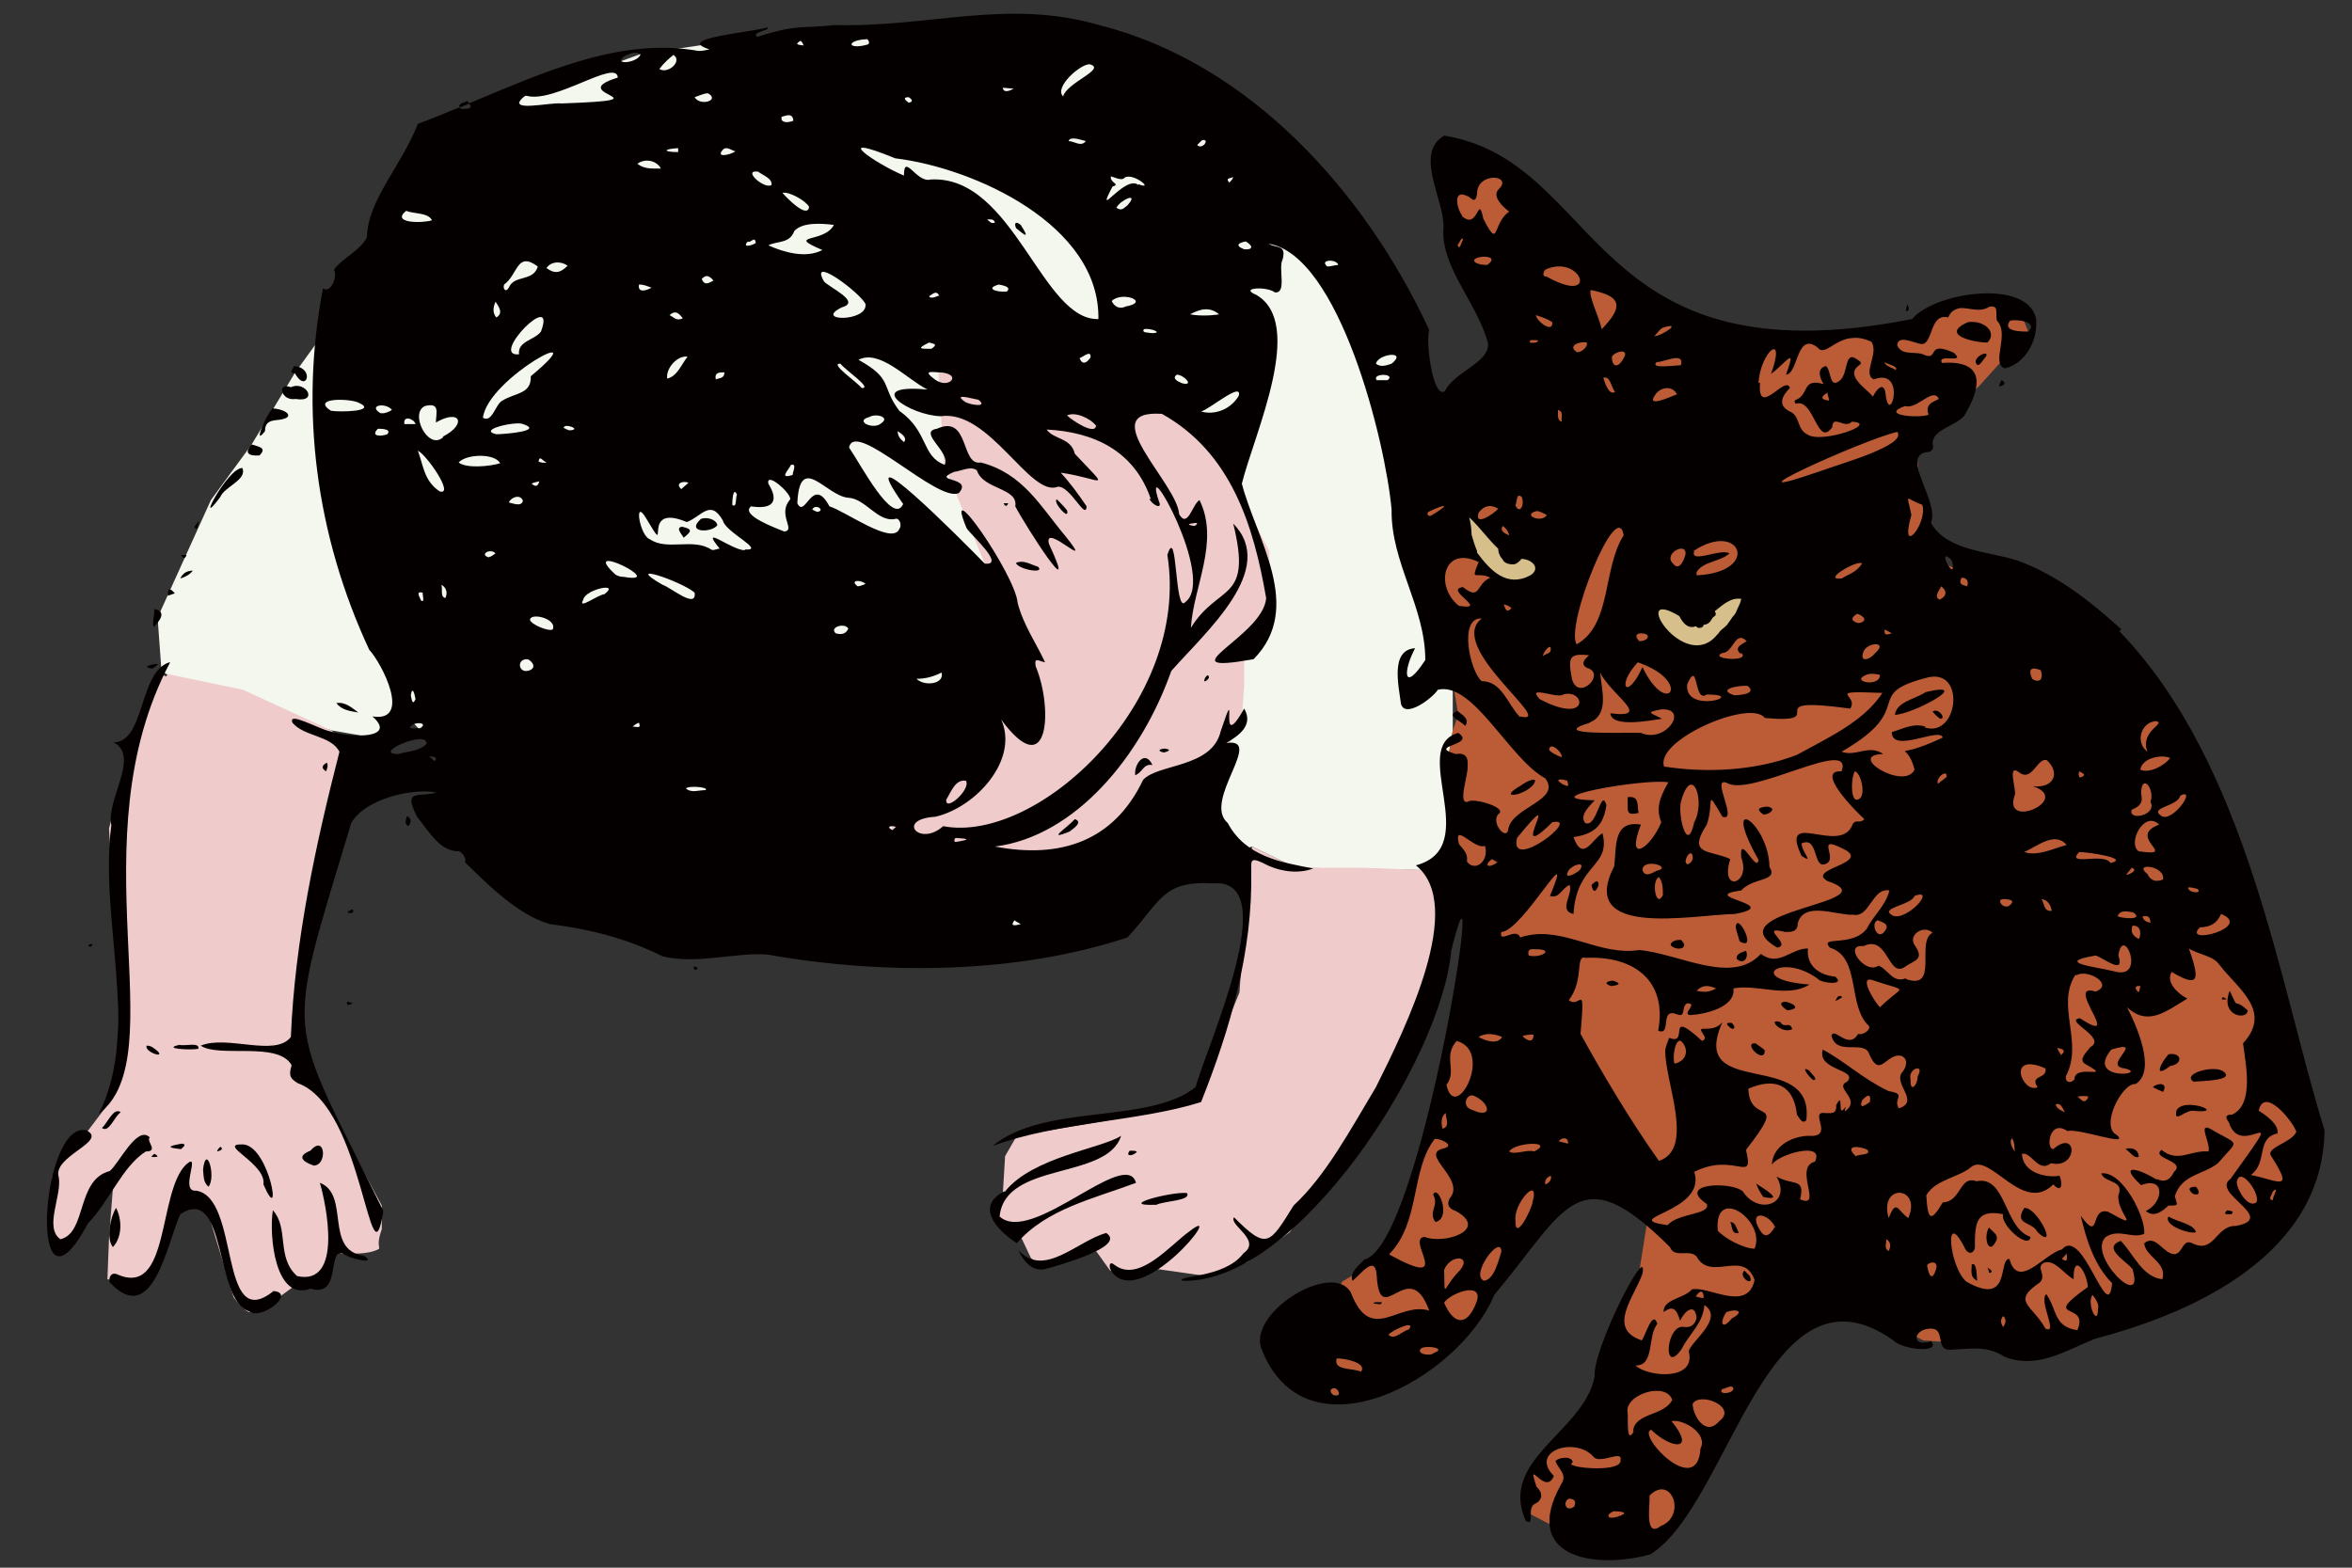 <?xml version="1.0" encoding="UTF-8"?> <svg xmlns="http://www.w3.org/2000/svg" version="1.1" viewBox="0 0 300 200"><rect x="0" y="0" width="300" height="200" fill="#333333" stroke="none"/><defs><style> .cls-1 { fill: #f4f7ed; } .cls-2 { fill: #bc5c37; } .cls-3 { fill: #efcbcb; } .cls-4 { fill: #040000; } .cls-5 { fill: #d6bf8a; } </style></defs><g><g id="_レイヤー_1" data-name="レイヤー_1"><g><polygon class="cls-1" points="20.6 85.6 20.1 78.8 26.9 63.8 32.1 56.7 37.6 47.6 41.5 42.2 47.4 31.3 51 21 55.9 16.2 67.1 12.2 81.7 6.9 96.7 4.7 128.7 2.9 146 5.8 173.8 29.2 179.9 45.4 181.1 70 185.3 86.9 185.3 93.2 184.6 97.3 184.6 110.5 181.8 111 165.3 110.7 159.7 108 144.9 112.4 135.8 119.2 84.3 116.7 63.8 107.4 58.4 98.4 52.7 92.2 48.7 94.3 42.4 93.2 33.4 90.5 25.9 88.9 20.6 85.6"></polygon><polygon class="cls-2" points="187 18.7 198.4 26.9 208.7 38.8 223.9 43.7 236.6 43.1 245.7 41.3 250.9 38.8 257.6 39.5 258.7 42.3 252.4 49.3 244.3 56.4 245.2 64.4 248.5 72.1 270.1 83.6 283.4 101.7 295.4 144 292.9 152.5 280.5 165.1 263.7 171.8 255.6 171.8 245.3 171 236.9 166.6 226 169.3 220.4 182 215.2 191.9 210.5 196.4 204.4 196.7 198.7 195 194.5 192.8 195.2 187.7 202.4 178.9 205.6 171.8 209 162.8 210.2 155.2 206.2 150 198.7 151.1 194.3 159.6 189.5 166.5 184.6 172.8 175.7 177.4 170.1 178 165.8 174 171.2 163.5 175.7 160.8 177.4 157.4 178.6 154.7 182.8 142.5 186.2 126.2 187.2 116.2 185.3 106.4 184.6 97.3 185.3 93.2 186 91.2 185.3 86.9 181.1 73.4 179.9 63.2 184.6 52.9 192 44.8 188.6 36.3 185.9 31.3 185.3 28 184.6 21.3 187 18.7"></polygon><path class="cls-3" d="M21.4,86l9.6,2,11.3,5.2,4.1,4.2-7.9,24.2v13.7l5.4,9.6,4.8,8.9v3c-1,2.8.4,2.3-1,2.8s-4.2.3-4.2.3l-1.1-1.2-.3,4.2-2.3.9h-1.9l-3.4,2.5s-2.1,1.7-3.1.9-1.6-1.7-1.6-1.7l-3-9.9-1.7-2.5-2.2.8-3.1,7.1s-.2,1.9-1.4,2.4-4.7-.2-4.7-.2l.2-5.2.5-6.4-2.8,2.8-2.9,4.5h-1.9l-.2-2v-6.5l1.1-2.7,2.8-2.5,3.1-4.1,1.5-5.8v-10.5l-1.2-19.1,2.9-11.1,2.3-6.9,1.2-1.8.9.4Z"></path><polygon class="cls-3" points="159.7 108 165.3 110.7 173.8 110.7 181.8 111 184.6 110.5 185.3 120.3 172.1 146.5 164.5 157.2 159.1 161 153.9 162.8 147.6 161.9 143.9 162.8 141.6 162.1 139.8 159.6 133.3 161.9 131.5 160.5 129.7 156.7 126.4 154.8 127.9 152.5 128.2 147.5 129.7 144.9 143.9 142.5 152.6 140.1 158.1 126.6 158.8 116.4 159.7 108"></polygon><polygon class="cls-3" points="138 112.5 123.3 116.2 111.5 108.5 125.9 89.8 125.6 71.9 120.4 59.2 119.7 47.5 138 49.1 150.8 48.9 155.8 58.5 161.9 70.3 161.9 76.2 161.9 78.3 158.7 82 158.7 87.5 158.4 91.5 153.6 102 144.9 112.4 138 112.5"></polygon><polygon class="cls-5" points="211.6 76.4 215.9 76.5 226.3 74.8 226.4 77.4 221.8 81 216.7 83.6 213.1 82.7 210.9 79.5 211.6 76.4"></polygon><path class="cls-5" d="M187,65.3c.8-.2,1.1,1.2,3.4,2.8,2.1,1.5,3.6,1.6,5.6,3.6.6.6.9,1.1.8,1.5-.2,1-2,1.6-3.3,1.6-1.6,0-2.8-.8-3-1-.9-.6-.8-1-1.9-2.1-1.1-1-1.4-.9-1.9-1.5-1.2-1.5-.7-4.6.3-4.9Z"></path><g id="_レイヤー_3-2" data-name="_レイヤー_3"><g><path class="cls-4" d="M270.6,80.3c-4-3.6-8.1-6.9-13.3-8.8-3.7-1.2-9-1.2-11-4.8,1.1-2.7-3.8-8.3-.7-9,.9,0,1.1-.5.9-1.1,0-1.8,2.8-2.2,4-3.5,2.2-3.6,2.9-7.2-2.8-6.8-.7-1.3,3.2.2,1.5-1.3-3.5-1.6-1.9,1-3.7.3-1.1-.6-2.8.2-3.5-1.2,0-1.5,2.2-.3,3.1-.2,1.5,0,1-4,3.4-3.4,1.1-2.5,3.4-.1,5.3-1.4,1.2-.2.7.9.9,1.8,1.7,1.7-.8,5.4,1,6.1,2.7-.6,4.3-3.7,4-6.4-1.2-5.1-13-3.3-15.8.1-41.5,8.2-39.4-20.1-59.7-23.4-4,2.4.3,8.5-.1,12.1-.2,4.8,4.4,9.4,5.7,14.4.2,2.5-4.3,3.6-5.5,6.1-1.5,1.1-2.5-6.3-2-7.8-8.2-17.7-23-34.1-42.1-38.9-11.8-3.4-21.4.3-33.8,0-4.1.5-4.5-.2-9.8,1.5-.9-.6,1.7-.8,1.3-1.2-2.5.7-11.9,1.4-7.4,2.8-.4.1-.9.2-1.4.2-10-1.8-19.9,2.8-29.3,6.7.6.6,0,.7-.9.7-.1,0-.2-.1-.3-.2-1.8.7-3.6,1.5-5.3,2.1-2.1,5.4-6.4,9.7-6.5,14.5-1,1.8-3.1,2.6-4.2,4.1.5.8-.4,3.1-1.4,2.4-3,15.5-.9,31.5,5.9,46.1,1.6,1.7,5.5,9.3.4,8.5,3.2,2.8-2.5,2.8-5.4,1.9-1.5-.3-5.4-2.6-4.8-1.1,1.5,1.8,4.9,1.6,6,3.7-3,11.7-5.7,24.1-6.2,36.4-2,2.6-8.1-.3-11.5,1.1,2.3,1.6,9.9-.6,11.6,2.5-.4,1.3-.2,1.7.8,2.3,8.4,3,9.2,26.8,10.9,16.3-12.5-25.5-12.7-20.9-4.1-49.5,1.7-3,7.6-4.5,10.9-3.9-2.2.7-4.4-.6-2.5,3.1,1.4,1.7,2.8,4.3,5.1,4.4.5-.2,1.3,1,1,1.4,2.1,2,6.6,6.8,10.9,7.9,4.7.6,9.5,1.7,14.3,4.1,4.4,1.1,9.7-.6,13.5-.2,14.7,2.6,31.6,2.5,45.8-2.2,4.3-4.6,4.4-7.3,11-6.9,9-.7-.9,20.8-2.3,26-6.1,4.8-19.2,2-25.9,7.5,8.4-3.1,18.7-3.1,26.6-5.6,3.7-9.3,6.6-19.2,6.4-29.5,0-1.2-.2-1.8,1.5-1,1.8,1,4.3,1.5,6.4.7-4.1-.8-8.6-1.5-10.9-5.8-3.3-2.8,4.8-11-.2-10.2,1.7-1,3.5-2.3,2.3-4.4-3.6,6.4-.5-4.6-3,2.9-1.1,4.7-8,4.1-9.9,6.2-3.7,7.8-10.5,10.1-18.9,8.5,10.3-1.3,18.7-11.6,22.5-22.4,4.5-5.1,13.6-13,7.9-18.8,2.5,10.1-1.9,7.6-5.4,13.3.3-5.2,3.7-11,1.1-16.3-.9.5-1.5,3.7-2.6,1.8-.2-3.9-11-13.4-2.2-12.8,8.8,4.9,11.7,14.2,13.3,23.5-.3,4.9-13.4,9.9-1.6,7.8,6.5-6.6.3-15.4-1.5-22.4,1.6-6.4,8.2-20.5,1.8-24.1-2.2-.9,1.4-1.1,2.4-.3,1.6.2.4-3.1,1-4.2.5-1.9-.7-1.4-1.8-2,9,1.4,14.9,25.1,15.7,33.9-.1,6.8,4.3,12.4,4.3,19.2-2.8,4.3-2.9,1.5-1.3-1.5-3.2.2-2.1,4.8-1.8,7.1.5,1.9,4-.7,4.7-1.8,4.5-1.1,9.1,8.8,13.7,11.3,2.1,2.8-4.1,3.6-4.7,6.4-.2,1.8-2.4-.9-1.2-1.9,1-.8-3.4-2.1-4-1.5-1.3.3.1-3.4,0-4.6.1-1.1-.3-1.7-1.5-1.5-3.8-1.1,2.7-1.1.3-2.7-6.4,1.8,3.3,14.6-5.4,16.9,6.4,5.1-1.3,20.7-5.1,28.3-3.3,5.5-6.4,11.3-10.5,15.1-3.1,5-3.4,5.7-7.6,1.5-.7,1,3.6,2.9,1.2,4.6-2.4,3.2-8.6,2.8-7.8,3.5,14.6.5,33.1-28.2,34.3-42.1,4.9-19.7-3.6,37.7-11.1,39.4-.6.7-1.9,1.6-1.5,2.7,1-.7,2.9-3.5,3.1-.7.4,7.2,4.1-2.7,6.7,4.5-4-1.2-7.4,4.4-10-2.3-2.2-4-12.7,2.2-11.5,6.9,5.5,15,25.3,4.2,29.8-6.6,9.2-11,10.7-17.8,22.4-6.1.6,1.5,2.5.2,3.4,1.2,1.8,3.3,6-1,7.4,3-.9,4.2-5.9.7-8,1.2-1,1.2-3.7,1.2-3.6,2.9,1.3-1,1.7-.2,2.1,1.1.6-1.3,1.9-2.3,2.1-.4-.1.7-.6,1.3-1.5,1.2-2.4-.6-2.9,6.4-.4,2.8,1-2,2.7-3.2,2.9-5.6,2.6,1.7-1.8,4.7-2,5.9,1,3.8-5.2,3.3-6.8,1.8,2.5.1,1.5-3.8,2.8-5.3-.6-1.9-1.5,1.5-2,2.1-4.5-1.5-.9-5.6.1-8.5.8-4.4-6.4,9.7-6.1,13.1-1.3,7-12.3,10.6-8.8,18.4,1.3.9,0-1.8,1.3-2.2.9-.5.9-1.4.1-2.1-1.4-4.1,1.1,1.3,2.2-1.4-3.2-3.2,2.8-5.1,5.1-2.4.9.9,3.7-1,3.4.4.2,1.7-7.6.9-6.1.3,0-.9-1.8-.7-2.2-.2.4,1.1,1.6,1.7.7,3-5.1,9.2,4.1,10.9,11.4,8.9,10.1-6.2,14.9-38.7,31-27.3,1.1,1.2,6.2,1.7,4.8.1-2.6.9-2.3-1.6,0-1.6,1.9,0,.5,2.7,2.4,2.7,2.6-.1,4.7-.6,7,.9,4.1,1.6,7.6-.7,11.5-2.3,13-3.4,29.1-10.9,29.3-26.6-5.8-18.7-9.8-46.7-26.2-63.7ZM256.4,40.9c1-.2,3.6.2,2.3,1.4-.9,0-3.4,0-2.3-1.4ZM42.2,52.4c-2.6-1.7,2.5-1.6,3.6-1,2.4,1.1-2.5,1.2-3.6,1ZM49.4,55.4c-.8.3-2.2.3-1.2-.7.4,0,1.8,0,1.2.7ZM48.5,52.7c-1.6-1,.7-1.4,1.5-.4-.5.3-1,.5-1.5.4ZM129.4,117.4c.2.2.5.3.8.5-.8.2-1.4.3-.8-.5ZM139,8.2c2.2.6-2.9,2.3-3.4,4.1-1.2-1.2,2.3-4.2,3.4-4.1ZM138.5,18c-.6.8-1.5,0-2.2,0,.2-.7,1.7-.1,2.2,0ZM129.3,11.3c-.5.3-1.3.6-1.4-.1.4,0,.9.1,1.4.1ZM115.9,12.4c.5.3.6.6,0,.7-.7-.5-.6-.7,0-.7ZM140.2,40.7c-7.3.4-10.9-18.4-21.5-17.8-1.8.5-3.4-3.5-3.4-.5-3.6-1.5-9.7-5.7-1.1-2.2,10,1.2,26.2,8.5,25.9,20.6ZM139.8,54.3c-.1,1.3-3.1-.7-3.7-1.3,1-.5,2.9.3,3.7,1.3ZM137.7,45.7c.5-.2,1.5-1.1,1.4-.1-.4.6-1,1.1-1.4.1ZM127.4,36.3c.5.1,1.7.3,1,.9-1.3.1-2.8-.4-1-.9ZM125.9,28c.4,0,.9-.1,1,.4-.5.2-.7-.2-1-.4ZM123,51.2c-1.5-1.1,1.1-.3,1.8-.2,1.4,1.1-1.4.6-1.8.2ZM118.5,43.7c.9.2,1,.3.3.8-1.5,0-1.9,0-.3-.8ZM118.5,37.8c.5-.3.9-.8,1.3-.1-.3.1-1.1.5-1.3.1ZM119.7,47.5c3.3.1,1.3,2.4-.6.8-1.2-.9-.6-.9.6-.8ZM110.6,5c.1,0,.5.6,0,.7-2.6.7-2.7-.6,0-.7ZM110.4,38.9c.1,2.2-6.7,2.1-3,.3,2.5-.7-1.6-2.5-2.3-3.3-2-3.5,4.7,1.5,5.3,2.9ZM109.9,49.5c-.5-.7-4.2-3.2-2.7-3.1.6.8,4.2,3.2,2.7,3.1ZM110.9,53.2c.8-.5,2.7,0,1.5.8-1,.9-3.5-.3-1.5-.8ZM106.4,28.6c-1.1,2.5-6.4,1.2-1.5,3.3-2.1,1.1-4.9.3-6.9-.6,1.2-.6,2.7-.2,3.3-1.8h0c1-1.2,3.6-1,5.1-.8ZM103.2,26.4c-.2,1.6-3-1.3-3.4-1.8.9-.2,3.1,1.1,3.4,1.8ZM102.1,5.2c.3.2.3.4.4.6-.7-.1-1.2-.1-.4-.6ZM99.7,14.9c.7-.2,1.4-.5,1.5.5-.7.3-1.7.3-1.5-.5ZM96.7,21.9c.5.4,1.9.9,1.7,1.7-.9.6-3.8-2-1.7-1.7ZM95.4,30.8c.3.3.9-.8,1,.2-.6.4-1.8.6-1-.2ZM94,63.1c-.2.4,0,1.8-.6,1.3,0-.5.1-2.4.6-1.3ZM92.3,19c.5-.3,1,.2,1.5.3-.7.5-2.7.9-1.5-.3ZM92.4,47.5c0,.8-.6.7-1.1.9-.2-.9.5-.9,1.1-.9ZM91,35.8c-.6.3-1.1.7-1.5-.2.6-.7,1.1-.3,1.5.2ZM90.3,11.9c1.6.9-1,1.7-1.7.5.6-.2,1.2-.5,1.7-.5ZM87.8,61.6c-.3.3-.6.5-.9.8-.9-.8.4-1.1.9-.8ZM85.1,48.3c-.2-1.3,1.3-3,2.6-2.8-.8,1-1.3,2.5-2.6,2.8ZM87.1,40.6c-.8.4-1.1-.1-1.7-.4.8-.7,1.2-.2,1.7.4ZM86.5,19.4c-2,0-1.9-.4,0-.5v.5ZM85.9,7c1.2.8-.7,2.5-1.8,1.8.6-.8,1.2-1.3,1.8-1.8ZM84.3,21.5c-1.1,0-2.1.1-3-.6.9-.7,2.4-.5,3,.6ZM83.1,36.7c-.5.3-1.8.8-1.6-.4.7,0,1,.2,1.6.4ZM79.6,7.2c.7-.3,1.3-.7,2.1-.3-.2,1.1-3.6,1.5-2.1.3ZM67.1,12.2c3.5,1.1,11.6-4.8,11.7-2.3-7.2,2.2,7.1,2.8-7.2,3.3-1.3-.2-7.5,1.3-4.6-1ZM66.2,45.2c-3.9.4,4.9-8.5,2.8-2.9-.8,1.1-3,1.2-2.8,2.9ZM64.3,36.3c1.8-1.3,1.6-4.3,4.3-2.3-.6,2-3,1-3.7,2.7-.4.7-.8.1-.6-.4ZM63.2,38.5c.5.7,1,1.5.1,2-.5-.6-.4-1.3-.1-2ZM67.7,48h0c.1,2.3-2,2.1-3.6,3.1-.9.4-1.3,2.9-2.5,2.2.6-5.1,14.9-12.6,6.1-5.3ZM68.7,58.9c.1-.9.5-.1,1,.1-.3.1-.7,0-1-.1ZM68.8,61.4c-.2.6-.4.8-1,.3.4-.2.7-.2,1-.3ZM63.3,55.4c-2.5-.6,2.6-1.7,3.4-1.3,2.8.9-2.5,1.3-3.4,1.3ZM51.8,26.9c1,.4,2.8.2,3.3,1.2-1.2.4-5.3.4-3.3-1.2ZM53.6,92.9c-.7,0-1.9.2-.9-.5.8-.3,1.8-.1.9.5ZM53.9,75.6c0,.3.3,1.4-.2,1-.2-.5-.7-1.2.2-1ZM52.4,88.7c.2-1.3.5-.1.6.5-.4.9-.5,0-.6-.5ZM51.6,54.2c-.3-1.3,1.2-.8,1.4-.1h-1.4ZM54.4,94.9c-1,1-2.3.9-3.6,1.3-3.5,0,3.8-3.2,3.6-1.3ZM55.4,97.1c-.2-.2-.4-.4-.7-.6.5,0,1.3.1.7.6ZM53.3,57.5c1.1.5,4.7,5.7,2.8,5.2-2-1.3-2.1-3.3-2.8-5.2ZM56.8,76.3c-.7-.2-.3-1.1-.5-1.7.7.4.8,1.1.5,1.7ZM56.5,55.8h0c-1.9,1.7-4.3-3.1-2.3-4,2-.5,1.4.9,1.4,2.1,3.1-1.8,4,.2.9,1.8ZM62.3,71.1c-1.2-.4.3-1.2.9-.5-.3.2-.5.4-.9.5ZM58.5,59c1-1.1,4.6-1.2,5.3.1-1.3.4-4.3.7-5.3-.1ZM64.9,64.1c.3-.7,1.5-1.1,1.8-.2-.2.8-1.3.3-1.8.2ZM67.6,85.5c-1.5.6-1.8-1.5-.3-1.4.5.2,1.2,1,.3,1.4ZM70.5,80.3c-.5.3-2.7-.6-2.9-1.2,0-1,3.5-.2,2.9,1.2ZM69.7,34.2c.6-.9,1.9-.9,2.7-.3-.9.9-1.6,1.1-2.7.3ZM72.7,54.9c-.3,0-.5-.2-.8-.3,0-.7,2.4.2.8.3ZM77.1,75.8c-.9.1-3.5,2.1-2.7.7.2-1.3,4.8-2.3,2.7-.7ZM79.6,73.6c-.4,0-.8-.1-1.1-.3-4.9-4.5,6.9,1.3,1.1.3ZM80.7,92.7c.2-.2.5-.4.8-.5.3.8-.2.5-.8.5ZM84.5,74.6c-5.2-3,2.3-.5,4.1,1,.3,2.2-3.1-.7-4.1-1ZM90,100.8c-.9,0-1.8.4-2.5-.2.2-.4,3-.2,2.5.2ZM95,70.2h0c-1.7,0-5.9-3.5-3.2-.2-.4,0-.8.3-1.1.1-2.3-1.5-5.6.2-7.8-1.3-1.3-.4-2.1-5.4-.5-2.7,3.4,5.7-1-2.1,5.2.5,1.9-.7,3-3,4.6-.2.3,1.5,5.6,3.9,2.8,3.7ZM100,67.8h0c-1.2-.5-5.6-2.1-4.2-3.2,2.6.4,3.7-.5,2.2-2.9-.3-1.6,2.9,1.2,2.8,2-1.7,1.9.7,3.9-.7,4.1ZM101.1,60.6c-1.7.5-.7-.4-.2-1.3.8-.2.2.9.2,1.3ZM104.3,65.3c-.2,0-.5-.2-.7-.3.4-.8,1.7.1.7.3ZM106.6,80.8c-.9-.8,1.2-1.4,1.6-.6-.3.7-.9.8-1.6.6ZM109.4,74.8c-1.1-.8.4-.9,1-.3-.3.1-.7.3-1,.3ZM113.8,105.9c-.9-.5,0-.6.5-.4-.2.1-.4.4-.5.4ZM114.7,67.5c-.9,2.1-6.9-2.3-8.9-2.9-2.2-4.1-3.1,1.7-4.1-.4.3-6.6,3.7-.9,6.5-.7,2.2.1,3.8,3.2,6,2.7.5-.2.9.8.5,1.3h0ZM122,107.4c-.4.1-.3-.4-.1-.5,1.7.1,1.9.2.1.5ZM151.9,66.8c.5-.1,1.2-.2.5.3-.3,0-1.2-.2-.5-.3ZM146.6,63.6h0c.2.7,1.8,1.6,1.2.3-2.3-7.1,7.4,9.9,3.4,12.9-1.4,1.7-1-10.2-2.3-6,3,18.8-16.6,36.9-28.6,34.6-3,2.7-6.1-.9-1-1.2,5.2-1.2,10.7-7.3,8.4-12.4,6.2,8.4,6.6-1.6,4.4-6.8-.2-1.2.3-.7,1.2-.5-1.1-2.4-2.8-4.8-3.5-7.6-.3-3.6-9.7-17.1-6.5-9.5.7,1,5,4.8,2.3,4.5-3.1-3.2-17.3-17.4-10.4-7.6-1.3,2.9-5.5-5.2-6.9-7.2.7-3.7,11.3,7.1,14,5.8,1.9-2.1-3.7-1.4-.6-2.7.9-.1,2.1-.8,2.9-.2.8,2.5,5.3,2.2,4.9,4.6,1.3,2.5,8.3,13.4,4.3,4.8-.8-3,6.1,4,2.1-1-3.2-3.8-5.4-8-10.8-9.4-2.6.5-1.4-6.2-5.6-4.3-2.5.4,1.8,3,1,4.6-3-1.1-2-4.2-5.8-6.9-2.4-3.2-.7-4-5.2-6.5,2.7-1.4,6.2,2.5,8.8,3.8-8.4-.8-2.3,3.3,1.7,3.4,6.2-.9,11.4,10.4,14.9,9,1.6-.2,3.6,4.4,3.7,2.5-1-1.5-2.2-3.1-3.3-4.3,5.4.8,6.5,2.6,1.8-2.4-.5-2.1-2.7-1.8-3.6-3.1,6,.3,11.2,2.7,13.3,8.9ZM116.9,86.6c1.2,0,2.2-.3,3.2-.8.4,1.5-2.2,1.8-3.2.8ZM120.7,102c.6-.9,1.1-2.6,2.5-2.4.7,1.1-2.7,4.1-2.5,2.4ZM114.5,55c.4.3,1.3.8.8,1.4-.5-.4-.8-.8-.8-1.4ZM143.6,39.1c-.8.4-1.5,0-1.8-.7,1.3-1.3,5,.1,1.8.7ZM142.4,26.5c.5-1,3-2.1,1.4-.3-.6.5-.8.7-1.4.3ZM145.2,23.6h0c-1.7-1.4-5.7,4.8-3.3.2,1.1-.3-.4-.5-.2-1.3.4.1,1.2.5,1.6.3.9-1.1,4.2,1.6,1.9.7ZM146.9,42.5c-.5-.1-1.3,0-1-.5.8-.2,2.6.5,1,.5ZM157.3,22.6c-.1.3-.3.5-.5.7-.5-.6,0-.5.5-.7ZM153.3,17.9c1.1-.3.1,1.3-.6.6.2-.2.4-.4.6-.6ZM150.8,48.9c-.5-.2-1.4-.6-.7-1.1.9,0,2.3,1.5.7,1.1ZM151.8,40.1c1.3-.7,2.5-1,3.7,0-1.2.2-2.7.2-3.7,0ZM158,50.5c-1,1.7-3,2.5-4.8,2,1.1-.3,5.3-3.9,4.8-2ZM158.7,31.8c-1.1-.4-.9-.8.2-1,1,.6.9,1.1-.2,1ZM170.1,178c-.4-.2-.6-.8,0-.9.8,0,1,1.4,0,.9ZM173.6,175c-1-.5-3.6-.1-3.1-1.7,1.2,0,3.9.6,3.1,1.7ZM216.3,165.4c.5-.8,1-.9,1,.2-.3,0-.7-.1-1-.2ZM200.8,192.2c-1.1.8-1.5-.6-.7-1,.7,0,1,.3.7,1ZM206.3,193.5c-1.2.4-1.6-.2-.5-.7,1.2,0,2.1.2.5.7ZM208.4,182.6c-1,1.8-.7-1.6-.8-2.4-.4-2.3,4.9-4,5.7-1.6-1.1,2.1-4.8,1.6-5,4h0ZM211.8,194.7c-2.1,1.6-1.3-2.8-1.4-3.9,2.8-2.8,4.8,2.6,1.4,3.9ZM216.9,184.8c-.4,6.5-8.2-1.8-6.3-2.4,2.6,2.5,5.8,2.8,2.6-1.1,1.5-.3,4.7,1.6,3.7,3.5ZM219.3,181.3c-1.8,2.1-3.4-.8-3.4-2.2.9-1.6,5.8.4,3.4,2.2ZM219.7,177.2c.4,0,1.3-.7,1.4,0-.2.7-2.1.7-1.4,0ZM220.9,168.2c-1.3,1.6-1.6.5-.7-.8,1.3-.5,2.4-.1.7.8ZM283.3,116.6c4.2,1.7-5.1,4.1-2.7,1.7,1.3,0,2.2-.5,2.7-1.7ZM280.3,113.4c.7.7-1.3.5-1.2-.2.4,0,.8.1,1.2.2ZM278.1,101.5c2.2-1.1-1,3.5-2.4,2.6-1.7-1.1,2.1-1.2,2.4-2.6ZM272.8,119.8c-.7-.4-1.1-.8-.8-1.7,1.2-.1,1.1,1.3.8,1.7ZM273,125.8c0,.2-.1.5-.2.8-.6-.5-.5-.9.2-.8ZM272.8,108.6c-1.5-1,.7-5.3,2.6-3.4-4.3,1.6,2.7,4.2-2.6,3.4ZM273.9,111.5c-1.9-1.5,2.3-1.1,2,.7-1,.4-1.6.1-2-.7ZM274.3,117.7c-.4,0-1-.3-1-.8.7-.1.9,0,1,.8ZM276.8,96.7c-.7,1-2.7,2-3.8,1.5.2-1.5,2.7-2,3.8-1.5ZM275,92c1.4.3-2.1,1.2-1.1,3.9-1.6-1.2-.8-3.8,1.1-3.9ZM271.9,103.3c1-.4,1.5-.9,1.2-2,0-2.8,1.8-.7,1.2,1,.9,1.7-2.9,2.5-2.4,1ZM271.9,110.7c.9.3-.3.9-.7.9.2-.3.5-.6.7-.9ZM272.1,116.4c1.4,1-1.3.8-2,.5.3-.9,1.4-.6,2-.5ZM270.2,121.9c.6-4.2,3.7,3.3-.6,2h0c-2.5-.6-7.6-1.1-2.3-2,1,.3,3.8,2.6,2.9,0ZM271,136.3c3.3.8-5.1,1.7-1.7-2.4,4.6-1.4-1.3,2.1,1.7,2.4ZM265.2,98.4c.6.3,1,.5.1.8-.2-.2-.2-.5-.1-.8ZM265.2,108.7c1.1,0,6.6.8,4,1.4-.8-1.4-5.8.5-4-1.4ZM264.9,124.4c1.4-.8,4.8,1.2,2.4,2.1-4.2-1.3,3.8,7.2-2,3.4-2.2.3,3.6,2.5,1.3,3.7-.4.6-1.5,1.5-.7,2.1,3.9,2.2-1.3-.1-1.3,2-.4.5-1.2.5-1.1-.4h0c2.3-4.3-1.3-9,1.2-12.9ZM266.4,139.9c-.5,1.1-.9.4-1.4,0,.5-.1,1-.1,1.4,0ZM263.6,107.8c-1.6.4-3.7,1.5-5.4.9,1.6-.7,3.9-2.7,5.4-.9ZM263.4,141.9c-.5-.2-1.1-.5-1.2-1,.7-.3.9.6,1.2,1ZM262.4,133.7c.7.1,1.2.3.5.9-.2-.3-.4-.6-.5-.9ZM259.9,138.7c-1.9.9-4.1-4.6,1-2.4.3,1.4-2.1.8-1,2.4ZM260.4,114.7c.8.1,1.2.8,1.3,1.5-1,.1-.9-.8-1.3-1.5ZM260.3,85.5c.4,1.2-.2,1.7-1.1,1.1-.5-1.2-.2-1.6,1.1-1.1ZM257.5,98.5h0c1.7,1.4,2.4-2,3.6-1.5,1.7,1.6.9,3.6-1.8,3.3,5.1,1.7-4,5.7-2.3,1.1.2-.7-1-4,.5-2.9ZM257,146.9c-.4-.5-.7-1.2-.4-1.7.4.5.3,1.1.4,1.7ZM255.5,114.7c.9,0,1.7.2.7.9-.9.3-1.5-.9-.7-.9ZM250.2,73.7c.8,0,.9.6.7,1.1-.7-.2-1.1-.3-.7-1.1ZM248.8,71.3c.5.7.4,2.1-.3.8-.4-.8-.7-1.6.3-.8ZM247.6,74.8c.8.6.7,1.3-.2,1.7-.8-.4,0-1.2.2-1.7ZM245.6,92.7c-1.6-.5-2.9.3-4.3.7,0,2.8,6.2-.7,6.5.7-7,3.3-4.6-.1-3.6,4.1-1.3,2.7-8.8-1.9-4-2-1.8-1.3-3.5.4-5.3-.3,9.9-5.7,2.3-7.3,11.1-9.5,4.8-1,3.7,7.8-.5,6.4ZM248.3,99.1c-.4.4-.7.5-1.1.9-.4-.7,1.2-2,1.1-.9ZM241.4,116.8c-1.8-1,2.4-1.3,2.8-2.5,2.9-1.1-1,3.3-2.8,2.5ZM237.3,101.8c-1.4,1.2-1.2-2.8-.7-3.4.8.3,1.3,2.7.7,3.4ZM214.4,102.3c1.4-5.1,3.2-.1,1.7,2.6-.9,4.2-2.1-.9-1.7-2.6ZM215.9,109.6c-.2.6-.9,1-.9.2.2-1,1-1.4.9-.2ZM212.3,97.9c-1.5-3.4,11-8.8,12.8-6.3h0c9,.8-1.6-2.9,10.9-1.2,1.2-1.8-3.5-2.3,4.1-2-2.4,3.7-7.1,5.8-10.9,7.9-5.4,2.1-11.7,2.3-16.9,1.5ZM207.1,68.3c-2.7,4.2-1.5,11.4-6,13.9-1.5-2.4,5.2-19,6-13.9ZM204.5,48.2c.9-.3,1,1.2,1.5,1.8-.8.5-1.3-1.2-1.5-1.8ZM202.7,83.6c-.5.4-1.2,1.1-.3,1.6h0c2.6.7-1.1,4.4-1.9,1.4-.5-2.7-.4-3.3,2.2-3ZM202.7,92.2h0c2.6-1,1.6-4.1,1.4-6.4,1.4,2.9,6.8,5.9,1.3,5.2.2,1.9,5.1.9,6.6.7-1.5-.8-2.2-.8-.1-1.2,3.6-.2.6,4.4-2.6,3-2-.1-12.2.4-6.5-1.3ZM215.2,87.3c1.5-3.4.8,2.5,2.5,1.3,5.4,0-2.9,2.6-2.5-1.3ZM232.2,60.1c-13.9,4.8,5.4-4,9.8-5,1.3,1.7-7.4,4.1-9.8,5ZM241.3,80.8c-.7.2-1,.3-.9-.5.4.2.7.4.9.5ZM236.9,78.3c1.1.4,1.2,1,.2,1.2-1-.2-1.1-.7-.2-1.2ZM234.9,73.8c-2.7.3,2.2-2.5,2.6-1.9-.7,1.1-1.6,1.3-2.6,1.9ZM239.2,83.3c-.7.9-2.1,1.3-1.5-.2.5-1.2,3.2-1.3,1.5.2ZM238.3,86c.5-.1,1,0,1.5.1,0,1.7-4.2.8-1.5-.1ZM245.2,64.4c.7,2.4-3,6.9-1.4,1.3-.6-3-.9-2.1,1.4-1.3ZM243,51.8c1.5.5,3.6-2.5,4.3-.9-.8.4-1.8.7-1.3,2-1.1.5-6.4.1-3-1.1ZM241.8,47.2c-.4-.3-1.4-.5-1.4-1,.3.3,1.8.5,1.4,1ZM224.3,48.9h0c.2-4,3.6-6.8,1.6-1.2,2-1.5,3.3-3.7,1.9.1,1.6-.1,1.3-5.5,4-3.5,1.2,1.6,2.8-2.6,6.9-.7,1,1.5-1.2,4.1.3,4.8,4.3-1.6,2,6.4,1.5,1.8-.2-1.6-1.2-.5-1.6.4-.8-1-3.5-2.6-1.9-3.9.6-.4.4-.5-.2-.9-1.6-1.1-1,2-2.2,2.8-1.3,1-1-1.4-1.7-1.9-1.2.3-.8,1.5-.3,2.3-2.8-.8-1.8,1.3-3.5,2-.2,0-.3.4,0,.5,2.3-.7,2.7,5.7,4.6,3,.1-1.7,1.6.3,2.5-.7,3.7.2-4,2.9-5.7,1.6-1.3-.6-.9-2.4-2.2-2.9-1.6-.8-1-2,0-3-.5-1.8-4.2,4-3.8-.7ZM233.3,51.1c-1.1-.1-1.1-.5-.2-1,0,.3.2.7.2,1ZM221.2,88.7c-2.4-.8.8-1.3,1.7-1.2,1.3,1-1,1.2-1.7,1.2ZM222.1,83.3c1.3,1.2-4.3.8-2.4,0,1.4,0,1.6-3,3.1-1.5-.6.4-1.7.8-.8,1.6ZM216,70.3c6-4,8.7,2.7.4,3.1,0-.1,0-.3,0-.4.8-1.4,3-1.3,4.2-2.4-1.1-.7-5.1,1.4-4.5-.3ZM216.6,80.1c0,0,.2,0,.2,0,.3,0,.5-.2.5-.4,0,0,0,0,0,0,.4,0,.7-.2.9-.5,0,0,.1-.2.2-.3,0,0,0,0,0,0,0,0,0,0,0,0,0-.1.2-.2.3-.3.2-.1.2-.4,0-.6,1.1-.9,2.1-1.8,3.4-1.6-.1.5-.3.9-.5,1.3,0,0,0,0,0,0,0,0,0,0,0,0-.1.3-.3.7-.6,1,0,0,0,0,0,0-.2.3-.5.7-.7,1,0,0-.1.1-.2.2-.3.3-.7.5-.9.9,0,0-.1.1-.2.2-4.2,5.1-11.4-6.4-4.8-2.4.6,1.2,1.3,1.6,2.1,1.3ZM215,70.6c-.1.7-.8,2.4-1.6,1.3-1.3-1.2,1.6-2.8,1.6-1.3ZM214.4,46.6c-.8,0-4,.5-3.1-.4,1,0,3.6-1.4,3.1.4ZM212.1,41.8c2.6-.8,0,1-1.1,1.1.4-.4.7-.9,1.1-1.1ZM211.1,50.4c.6-1,2.2-1.3,2.8-.1-.8.3-4,1.8-2.8.1ZM209.3,80.8c1.4,0,1,1-.2,1-.7-.7-.3-1,.2-1ZM208.9,84.5c7.1,2.4,3.8,7.3.6.6-2,4.4-3.4,2.4-.6-.6ZM207.1,45.7c-.7,1.3-1.5,1.2-1.5-.2.4-.7,2.3-1.1,1.5.2ZM202.9,37c4.1.8,4.1,2.2,1.4,5-.3-1.5-1.7-4.2-1.4-5ZM202.4,43.7c.2.6-.9,1.4-1.3,1.2-1.2-.8.4-1.4,1.3-1.2ZM197.1,34.4c4.6-2.1,7,4.7.2.9-.6,0-.5-.5-.2-.9ZM199.2,53.8c-.7-.2-.4-1.1-.5-1.5.8.2.4.9.5,1.5ZM198,41.1c.1,1.5-2-.1-2.1-.9.9.3,1.5.5,2.1.9ZM197.8,82.9c0,.5-.7.5-1,.8,0-.5,1.1-1.8,1-.8ZM196,65.2c.4,0,.9.3,1.3.5-.6,1.1-3.3,0-1.3-.5ZM195.2,43.4c.4,0,1.5-.1.7.3-.3,0-1,.2-.7-.3ZM194.1,63.4c.4.9-.2,2.3-.8,1.1.2-.5.1-1.7.8-1.1ZM185.9,31.3c.2-.2.6-1.3.7-.7-.2.3-.4,1.4-.7.7ZM186.5,27.5c-.7-.9-1.2-3.4.6-2.5.4,0,1.1,1.3,1.3-.3,0-2.8,4.6-2.4,2.8-.6-1,.9.5,2.3,1.3,2.9-2.2,1.5-1.2,5-3.3.9-.7-3.4-.6,1.7-2.8-.4ZM192.5,68.3c-.5-.2-1.3-.6-.8-1.2.4.3.7.7.8,1.2ZM189.7,33.8c-.7,0-1.1-.1-1.5-.3-1.1-.9,3.6-1.2,1.5.3ZM188.6,65.4c.7-.9,1.5-1.1,2.5-.5-.5.6-3.1,2.4-2.5.5ZM169.3,34c-1.1-.9,1.2-1,1.4-.2-.4,0-.9.2-1.4.2ZM177,48.5c-.5,0-1,0-1.4,0-.7-.9,2.5-.9,1.4,0ZM177.5,46.4c-.6.2-1.4.5-2,0,.3-1.3,4.1-1.7,2,0ZM182.5,65.8c-.3.1-.6-.2-.3-.5,2.5-1.2,2.7-.9.3.5ZM186.1,77.3h0c-3.1-2.4-2.1-7.8,2.5-5.6-1.1,2.7-.3,1.1,1.5,2-1.9.8-1.2,3-3.5,1.2-2.5.3,3.4,3-.4,2.4ZM193.9,91.5c-1.6-1.6-2.3-4.6-4.9-4.6-1.5-1.2-3-8.2,0-8-4.7,3.6,9.8,13.7,4.9,12.5ZM191.8,77.1c.4.1.7.2,1,.5-.7.7-.8,0-1-.5ZM195.2,73.4c-3,1.6-5.1-.6-6.8-2.9,0,0,0-.1,0-.2-.3-.7-.5-1.4-.7-2.1,0-.7-.1-1.4-.3-2.2,1.3,1.2,2.5,2.9,3.7,4,0,.5.2,1,.6,1.4,0,0,0,.1.1.2.3.3.7.4,1.2.4.4,0,.7-.3,1-.6,0,0,0,0,0-.1,1.4,0,2.6,1.2,1.2,2.1ZM196.4,89.2c-1.8-1.9,2.2,0,3-.6,2.8-.8,3.5,4-3,.6ZM200,111.2c.3-.8,2.4-1.5,1.5-.2-.4.4-2.1,1.3-1.5.2ZM199.4,100.1c-1.2-.7-.5-.8.5-.5.4,1.1-.3.5-.5.5ZM197.6,95.7c0-1.2,1.7.2,1.6.9-.6-.2-1.2-.5-1.6-.9ZM193.5,106.9c6.6-8.1-1.7,4.1,4.5-2,3.9-.8-5.6,6.5-4.5,2ZM190.3,109.6c0,0,.5.3.7.4-1,.8-1.9.5-.7-.4ZM186.1,107.7c-.8-3,2,.8,3.3.2.6,2-1.3,3.4-2.3,2,.2-1-.5-1.6-1-2.2ZM187.8,141.6c-1.5-.4-.7-2.2.2-1.8,2.1.9,2.4,3-.2,1.8ZM185.8,132.8c4.8,1.3-.2,10.7-1.3,5.6,1.4-1.8-.5-3.6,1.3-5.6ZM184.4,142c0,.7.6,1.7-.4,2-.2-.7-.2-1.6.4-2ZM177.2,160c4-4.1,2.7-10.7,5.8-14.7.6-.1,2.7.8,1.2,1.2-3.4.7,2.9,3.9.7,6.4-.5,1,.2,1.4.8,1.6,4.3,2.4-1.5,4.3-4,3.3h0c-2.5.2,4,6.9-4.4,2.3ZM185.8,162.5c-1.8,2-1.5,3.3-1.6-.5.9-2.2,4-1.8,1.6.5ZM179.7,169.6c-1,.3-1.8,1.4-2.6.7.4-.6,3.6-2,2.6-.7ZM182.9,172.6c-.5.5-2.4.1-1.6-.6.7-.4,3.3,0,1.6.6ZM188.3,166.2c-1.2,3.1-2.9,2.8-4.1,0,.7-1.2,5.2-2.9,4.1,0ZM189.3,163.4c-1.9-.7,2.2-6.1,2.2-3.7-.4,1.2-.9,3.5-2.2,3.7ZM188.6,132.3c.9-.6,2.1-.4,3,0-.6,1-2.1.5-3,0ZM195.5,153.3c-.2,1.2-2.3,5.2-2.2,2.4-.3-2.1,3.1-5.9,2.2-2.4ZM195.7,146.9c-1-.3-2.5.5-3.2,0,.7-1.2,5.9-1.4,3.2,0ZM195.6,132c0,1.2-.9.7-1.4.2.4-.2.9-.2,1.4-.2ZM195.9,121.1c2.5,0,.6,1.2-.9.8-.3-1,.6-.8.9-.8ZM197.1,151.1c-.1-.6.2-.9.7-1.1.2.5-.3,1-.7,1.1ZM198.8,145.6c.5-.6,1.3-.5,1.2.3-.4-.1-.8-.2-1.2-.3ZM223.8,159.3c-1.3,0-3.7-1.2-4.7-2.3-.5-5.9,6.2-1.3,4.7,2.3ZM224.4,156.8c-1.4-2.4,1.1-2.1,2-.3-.8,1.4-1.4,1.4-2,.3ZM235.4,141.2h0c-1.2,1.8-.1-2.3-1.2-.2.1,1.2-.7,1-1.4,1-2.2-.3,1.4,3.2-2.2,2.9-2.2.1-4.5,1.4-4.6,3.7.7-1.3,6.8-3.1,5.5-.4-2.8.7,1.1,6.1-1.9,4.8.7-2.8-.9-1.7-3-2.9,2,3.5-2.3,5-4.3,1.9-1.4-1.3-8.6-1.1-4.6,1.6.5,1.4-3.6,1.1-5,2.7-6.5-.9,5.1-1.6,3.4-6.8,5.2-2.6,7.7,1.7,6.6-2.8,5.6-7.2.5-2.9.3-7.8,3.4-1.5,5.8-.5,6.2,3.3.3.4.7,1.3,1.2.7,1.1-9.2-15.2-2.5-10.7-12.5-1.2,1.5-3.3.3-2.6,1.3.2.4.7.8,0,1.1-4.8-4.4-1.5.7-4.2-.4-.2.6-.5,1.2-.5,1.7,0,4,3.8,12.5-.8,14-3.7-5.2-7.3-11.3-10-16.2.6-7.1,0-3.1-1.5-4.3,2-2.6.8-5.8,2.1-5.4,6.2-.3,10.5,2.9,9.3,9.3,1.8.7.1-3,2.4-2.1,1.2.5.5-1,1.3-1.4,1.5,0-.8,1.4.4,1.5,1.9-.1,5.8-1,5.5-3.4,3-.6,6.9,1.3,9.7-.5-8.3-.6-3.6-4.2,1.1-.7.3.5,3.6.9,2.2-.3-2-.2-3.7-1.3-3.5-3.6-2.2,0-3.7,2.4-6,.7-3.7,4-10.3,0-15.5-.5-5.1.8-9.6-3-14.5-1.8-.2,0-.6.2-.7.2-.5-1.4-2.8.9-2.4-.7,2.7-.1,9.6-12.8,6.2-4.6,1.2.4,1.5-1,2.5-1.4.5,1.1-1.5,3.3.5,3.7.4-6.5,4.8-5.9,3.7-10.3-1.3.7-2.5,3.8-3.7.5,2.5-.4,3.8-1.3,4.2-4.1-.7-2.3-1.2,3-2.7,2.3-.8-1,.6-2.2,1.2-2.9-8.4-.2,6.2-2.8,9.4-2.3-.9,1.6-1.7,3.2-.9,5.1-1.4,3.4-4.6,5.4-2.6.3-3.6-.6-3.1,2.9-3.4,5.3-4.8,9.3,10,6.2,15.4,6.1,6.4-1.2-5.1-2.2.8-3,1.5-1.7,4.8-1.1,3.6-3-.1-5.7-6.4-9.8-1.4-.9-.2,1.8-2.5-3.6-2.2-.3,1.3,3.4-2.8,4.6-1.4.2-2.5-1.2-5.6-.4-3-4.4,1-2.8-.3-4.9,2-1,2.1.7-1.6-5.3.6-4.3,3.1,1.8,16.2-6,14.6-1.5-3.5-.2,1.9,5.2,2.9,6.1-.6.7-1.2-.2-1.6.9-1.7,3.6-9.3-2.3-6.4,3.8,1.7,1.1,0-.5,0-1.6,2.2-1,1.4,3.4,3.1,2.6,1.7-.7-1.7-4,2.6-1.7,2.7,1.7-5.1,2.4-2.4,3.9,8.3,2.8-14.7,3.7-6.4,8.5,2-.4-2.6-2.9,1-2,.8,0,1.6,0,1.6-1.1.8-2.9,4.9-1,7.1-1.1,2.1.4,2.4-3.5,4.6-3.1-.5,2-2,3.1-2.9,4.9-1.9,2.4-6.1.8-4.7,2.4,4,1.2,2.2,7.5,5,10,.2.6-.9,1.2-1.4,1-1.2,2.1-3-.9-3.4.2.6,2.6,3.8.7,4.7,2.1,1.5,3.7,2.2.1,4.2.5,1,.4.6,1.5.2,2-1.4,1.5,2.3,3.8-.5,4.7-.8-1.3,1.1-1.8-1.3-2.2-3.2-1.5-5.6-3.8-8.4-5.3-.8,2.7,4.6,2.5,3.1,4.1-1.8.8,2,2.2-.3,3.8ZM213.6,135.7c-.3-.6,0-3.2.8-2.9,1,.9.9,2.5-.8,2.9ZM216.4,126.4c.8-.8,1.5-.7,2.5-.3-.9.5-1.5.5-2.5.3ZM211.6,111.9c.5.6.5,1.5.5,2.3-.9,1.8-1.5-1.9-.5-2.3ZM209.5,111c0-1.6,4-.4,1.8.1-.8.4-1.5.8-1.8-.1ZM240.4,118.8c-.9,1.3-1.9-1-.9-1.4.7.3,1.6.5.9,1.4ZM238.7,125c5,1.7,4.1.5,1.1,3.5-.6-.5-2.7-3.9-1.1-3.5ZM236.7,147.5c-1.6-1.5.6-1.3,1.5-.8.5.7-1,.5-1.5.8ZM238.5,140.6c-.6.4-1.4,1-1-.2.7-.8,1.2-.9,1,.2ZM240.9,159.6c-.6-.3-.3-.9-.3-1.5.6.3.6,1,.3,1.5ZM243.4,155.4c-1.4-1-1.5-2.5-2.5,0-1.3-4.5,4.3-4.1,2.5,0ZM244.6,137.3c0,1.2-1,2.2-.9.4-.4-1.4,1.9-2.1.9-.4ZM243.1,124.8h0c-1.7.7-2.3-1.2-3.5-1.6-1.7,1.2-4.6-2.8-1.9-2.5,3.1-1.5,3.1,4,5.2,2.7,1.2-.9,2.6-.9,1.4-2.7-1.1-1.4,1.1-2.8,2.2-1.7-2.2,1.1.9,7.4-3.4,5.9ZM245.8,161.4c.3-.4,1.3-.6,1.2.3-.5,1.9-1,1.1-1.2-.3ZM255.5,169.3c-.3-.5-.4-.9,0-1.4.5.4.3,1,0,1.4ZM265,169.7c-3.1-.4-2.6-2.7-4-4.6-1,.9,1.6,5.2-.1,4.4-1.7-3.1-4.4-3.4-.7-5.9.9-1-.6-1.9.5-2.5,1.4-.5,2.6,1.5,3.8,2.1-.1-3.5,1.7-1,1.8,1h0c-6.2,4.4.2,1.8-1.3,5.4ZM263,160.6c.2-.2.4-.4.6-.7.1.8.1,1.2-.6.7ZM267.6,167c0,2.4-1.5-.7-.7-1.8.4.5.9,1.2.7,1.8ZM285,156.4h0c-2.4.1-2.6,3.6-5.4,2.2-1.2-.6-1.2,1.3-2.2,1.4-1.5,0-2.4-2.6-3.9-1.4.1,1.7,3,2.5,2.3,4.6-2.6-.3-3.7-3.3-5.3-4.9-2.4.9.6,2.5,1.5,3.6,1.7,5.6-5.9-1.8-3.4-4.1,1.7-1.1,3.4.3,4.9-.4.2-2.1-2.8-8.1-5.5-7.7.5,1.3,3,.8,2.2,2.8-.2,2.4,3.2,4.6-1.3,2.1-2.4-.7-.9,4.1-3.5.5.7,3,1.7,6.3,4,8.6-.5,5.7-3.7-7.4-6.4-4.3-2.2.5-5.6,5.3-6.7,1.2-1.5,0,.3,6.2-5.5,2.9-2.2-1.9-2.9-9.8-.1-4.1.4.6,1,.6,1.2-.2,0-3,0-5,3.6-4.3-.4,1.4,3.3,4.6,3.5,2.9-3.4-1.1-3.1-7.9-6.9-7.1-2.2-.8-1.9,2.6-4.3,2.7-1.5,2.5-1.9,2.4-2.1-.9,1.1-2,4.2-2.3,5.7-3.6,2.4-2,6.6,6.1,10.5,2.2,1.1,1.2,1.2-.1.8-1.1-1.8.3-4.7-.4-4.8-2.8,1.2-.3,2.1,2.5,3.7,1.2,3.5.8,3.4-4.5.3-1.8-1,0-.5-3.9,1.8-2.3,1.5-.4,8.1,2.1,6.3.5-2.2-1.1.7-6.7,2.4-6.5,2.7-1.7.1-7.5-1.1-9.8,2.7,2.5,5,.5,7.7-1.1-1.2-.6-2.8-2.1-2-3.4,3.7,2.2,3.5.8,2.2-3,1.2.8,3.1.9,3.9,2.1,2.3,3,6.8,5.9,3,10,.3,2.5,1.5,7.8-1.4,9.1-.7,0-1,.2-.4,1,1.6,5.1,8.2-3.9.2,7.2-2.6,1.8,6.1,5,.7,6ZM287.8,153.4c-1.1.8-2.5-1.7-2.5-2.6.4-2.2,3.1,1.6,2.5,2.6ZM289.9,153.1c-.7,0-.1-.7,0-1.1.9-.8,0,.6,0,1.1ZM289.7,147.5c3,4.7.9,3.1-2.6,2.4,2.2-1.6.6-4.7,3.4-5.3.2-1.2-1.6-2.4-2.4-2.9.7-3.2,4.4,1.4,4.8,2.7h0c-.6,1.4-4,2-3.2,3.1Z"></path><path class="cls-4" d="M296.8,144s0,0,0,0c0,0,0,0,0,0h0Z"></path><path class="cls-4" d="M59.6,12.9c-.5.2-1.3.4-.9.8.4-.2.8-.3,1.2-.5,0,0-.2-.2-.3-.3Z"></path></g><path class="cls-4" d="M19.1,145.1c-1.6-1.6-3.9,3.3-5.1,4.3-4.3,1.1-2.9,7.9-6.3,8.7-2.1-1.5.2-5.5-.2-7.9-.9-2.7,6.4-4.6,3.5-6-5.9-1.3-7.5,26.3.2,11.9,2.8-2.9,4.4-7.3,7.4-9.2,1.7,0,0-1.3.5-1.8h0Z"></path><path class="cls-4" d="M34.9,164.7c-7.1,5.7-4.2-12-9.9-12.8-2.2.2.8-5.2-1.3-3.3-3.6,3.6-2,16.9-8.7,14-.8-.4-1.2.4-1,1,5.5,5.9,7.3-5,9-8.7,6-3.9,4.3,11.1,8.8,12.4,1.5,1.2,6.1-2.4,3-2.6h0Z"></path><path class="cls-4" d="M46.4,160.2c-5.1-.7-1.7-7.8-5.6-9.3.8,2.7,3,13.2-2.9,11.9-2.7-2.4-1-6.1-3.1-8.4-.5,3.3.3,11.7,4.8,10,4,1.2,2.1-5.1,4.1-4.5.8.7,4.6,1.5,2.7.3h0Z"></path><path class="cls-4" d="M21.6,84.5c-3.9,1.2-3.1,10.2-7.1,10.2,3.4,1.8-1,7.3-.3,10.6-1.6,12.1,3.8,26.1-1.6,36.8,9.8-7.4-3-34.8,9.1-57.6h0Z"></path><path class="cls-4" d="M34.7,52.2c-.8.8-2.5,4.9-.9,2.8,0-1.1.6-1.3,1.4-1.4,2.7-.2,1.5-1.4-.5-1.5h0Z"></path><path class="cls-4" d="M128.2,152c3.5-4.4,12.4-5.5,14.8-7.1-1.8,5.7-14.8,3.2-15.5,10.3,4.1,3.7,16.1-8.9,17.4-4.3-5.3,2-11.4,3.3-15.2,7.7-2.5-1.6-5.4-4.7-1.6-6.6h0Z"></path><path class="cls-4" d="M30.9,59.7c-1.9,0-6.2,8.3-2.8,3.7.5-1.3,3.5-2.2,2.8-3.7Z"></path><path class="cls-4" d="M151.7,157.1c5.1-4-6.4,10.5-10,5-.3-.6-.2-1.3.5-.7,3.1,2.3,7.1-2.6,9.5-4.3h0Z"></path><path class="cls-4" d="M133.3,161.9c-1.8.4-2.9-1.3-3.4-2.4,3.3,3.6,7.5-1.2,11.2-2.2,2.6,1.7-5.7,4-7.7,4.6Z"></path><path class="cls-4" d="M37.6,47.6c1.5,2.7,2.6-.7-.1-.9-.2.6-.7.9.1.9Z"></path><path class="cls-4" d="M37.1,49.4c-1.8-.7-1.3,1.8.6,1.5,3,.5,1.3-2.4-.6-1.5Z"></path><path class="cls-4" d="M33.6,151.1c.4-2.7-6.1-5.2-2.6-5.1,3.4.2,5.1,10.9,2.6,5.1Z"></path><path class="cls-4" d="M251,41.1c2.1-.3,3.8,1.3,2.5,2.6-1.8,0-6.1-1-2.5-2.6Z"></path><path class="cls-4" d="M147.5,153.7c-5.3.2,1.9-1.7,3.9-1.5.6,1-2.9,1-3.9,1.5Z"></path><path class="cls-4" d="M39.6,146.8c1.9-2.2,2.2,1.9.4,1.9-1.4-.5-2.2-1.2-.4-1.9Z"></path><path class="cls-4" d="M14.4,159.1c-.9-1.1-.3-3.9.4-5,.7,1.3.9,3.6-.4,5Z"></path><path class="cls-4" d="M194,100.2c.8-.6,2.5-1.3,1.5,0-1.3,1.4-4.6,1.8-1.5,0Z"></path><path class="cls-4" d="M32.1,56.7c-1,1.1-.4,1.5,1,1.4,1-1-.1-1.1-1-1.4Z"></path><path class="cls-4" d="M25.9,149.2c.4-3.4,1.7.9.7,2.2-.7-.6-.6-1.3-.7-2.2Z"></path><path class="cls-4" d="M19.7,77.7c0,.8-.3,1.6-.1,2.3.8-.8,1.7-2,.1-2.3Z"></path><path class="cls-4" d="M13,143.9c.7-.6,1.5-2.7,2.4-2-.8.5-1.5,2.7-2.4,2Z"></path><path class="cls-4" d="M147,97.6c-1.2-.2-1.2.9-2.2,1.3-.2-1.3,1.2-3.4,2.2-1.3Z"></path><path class="cls-4" d="M137.1,104.5c1.1.4-.2,1.2-.7,1.6-3,1.2-.4-.4.7-1.6Z"></path><path class="cls-4" d="M336-107.9c1.9,1.2-3.8-.3-4.9-.4,1.6-.2,3.2.3,4.9.4Z"></path><path class="cls-4" d="M186.9,92.6c-.7-.7-2.5-1.3-1-1.9.6.5,1.6,1,1,1.9Z"></path><path class="cls-4" d="M22.9,133.3c.7.2,2.6-.4,2.4.5-.9.2-4.8,0-2.4-.5Z"></path><path class="cls-4" d="M45.7,90.9c-1.1-.2-2.1-.3-2.8-1.2,1.1-.2,2,.6,2.8,1.2Z"></path><path class="cls-4" d="M23.1,146.6c-2-.2-1.6-.4.1-.7.6.1.3.3-.1.7Z"></path><path class="cls-4" d="M20.1,134.1c1,1-1.7.1-1.4-.7.6,0,.9.3,1.4.7Z"></path><path class="cls-4" d="M253.3,45.5c-.4.4-1,1.7-1.3.7-.1-.8,1.8-1.6,1.3-.7Z"></path><path class="cls-4" d="M223.2,162.8c.6,1.5-1.6.1-.7-.7.2.2.4.4.7.7Z"></path><path class="cls-4" d="M24.6,72.8c-.5.6-1,.8-1.6,1,.3-.7.9-1,1.6-1Z"></path><path class="cls-4" d="M24.8,67.2c.4.8.5-.5.6-.8-.2.3-.4.5-.6.8Z"></path><path class="cls-4" d="M298.5-133.1c1.1.8-.7.4-1.2.3.4-.1.8-.2,1.2-.3Z"></path><path class="cls-4" d="M51.9,104.1c.6.3.6.8.2,1.3-.6-.3-.3-.8-.2-1.3Z"></path><path class="cls-4" d="M282.9,203.5c.6.2,1.4.2,1.7.8-.5.4-1.2-.5-1.7-.8Z"></path><path class="cls-4" d="M21.4,76c0-1,.3-1,.9-.3-.3.1-.6.2-.9.3Z"></path><path class="cls-4" d="M148.5,95.5c.9.1.7.3,0,.5-.7-.1-.9-.4,0-.5Z"></path><path class="cls-4" d="M19.4,85.3c-1.5-.2,0-.6.8-.6-.2.2-.4.4-.8.6Z"></path><path class="cls-4" d="M255.3,48.5c.7.4.3.7-.3.8,0-.2.1-.5.3-.8Z"></path><path class="cls-4" d="M144.1,146.8c.3,0,.7,0,.9.1-.2.5-1.6.8-.9-.1Z"></path><path class="cls-4" d="M41.7,97.3c.2.4,0,.8-.1,1.1-.7-.4-.5-.8.1-1.1Z"></path><path class="cls-4" d="M175.2,166.3c0-.3.8-.1,1-.2.2.5-.7.2-1,.2Z"></path><path class="cls-4" d="M43.5,240.2c.3,0,.5.1.8.2-.4.3-.8.5-.8-.2Z"></path><path class="cls-4" d="M153.7,86.5c.3-.5.5-.4.5,0-.3.4-.8.7-.5,0Z"></path><path class="cls-4" d="M243.3,38.8c.1.3.4.9-.2.9,0-.3.1-.5.2-.9Z"></path><path class="cls-4" d="M44.3,116.4c.2-.2.4-.3.7-.4.2.5-.2.6-.7.4Z"></path><path class="cls-4" d="M19.7,147.2c.9.5,0,.4-.4.4.1-.1.2-.3.4-.4Z"></path><path class="cls-4" d="M44.3,128.2c-.2-.7.3-.3.7-.2-.2.1-.4.2-.7.2Z"></path><path class="cls-4" d="M23.1,70.8c.2,0,.4,0,.7,0-.2.5-.4.5-.7,0Z"></path><path class="cls-4" d="M27.7,146.9c0-.2.2-.4.4-.6.5.3,0,.5-.4.6Z"></path><path class="cls-4" d="M5.2,323.3c-.1.2-.2.4-.3.5-.2-.4-.2-.7.3-.5Z"></path><path class="cls-4" d="M88.5,123.3c.2,0,.4.1.5.2-.3.4-.5.3-.5-.2Z"></path><path class="cls-4" d="M11.6,120.8c-.7-.2-.2-.3.2-.4,0,.1-.1.2-.2.4Z"></path><path class="cls-4" d="M209,103.7c-1.8.5-1.3-.5-1.4-2,1.5-.2,1.2.9,1.4,2Z"></path><path class="cls-4" d="M221.9,120.1c-.2-.7-.4-1.2-.5-1.8.1-2.2,2.9,3.2.5,1.8Z"></path><path class="cls-4" d="M224.9,152.7c-.4-.6-.7-1.1-.9-1.7,1.1.7,3.7,2.3.9,1.7Z"></path><path class="cls-4" d="M225.1,134c0,1.9-2.9-1-1.2-.9.4.3.8.5,1.2.9Z"></path><path class="cls-4" d="M228.6,131.3c-1.4.7-3.3-1.5-1.5-.9.5.9,1.2-.2,1.5.9Z"></path><path class="cls-4" d="M225.4,102.9c1.4.2.2,1.1-.5,1-1-.7-.5-.9.5-1Z"></path><path class="cls-4" d="M228,128.9c-.7-.4-1.3-1.1-.2-1.1,1.2.3,1.8.9.2,1.1Z"></path><path class="cls-4" d="M214.4,119.9c1.2,1.1-.5,1.5-1.3.7,0-.6.8-.7,1.3-.7Z"></path><path class="cls-4" d="M221.5,122.3c0-.7.7-.8,1.2-1,.4.8-.3,1.9-1.2,1Z"></path><path class="cls-4" d="M205.7,125.1c1.3.4.7.6-.2.7-.9-.3-.7-.6.2-.7Z"></path><path class="cls-4" d="M230.8,136.6c.2.4,1.2,1.1.5,1.2-.5-.3-1.8-2-.5-1.2Z"></path><path class="cls-4" d="M203,112.9c.4-.4.9-.8.9,0-.3.9-.7,1.1-.9,0Z"></path><path class="cls-4" d="M220.9,130.5c.4.4.5.9-.1.7-.5-.4-.9-.8.1-.7Z"></path><path class="cls-4" d="M234.1,127.7c.2-.4.4-.9.9-.5-.3.2-.6.4-.9.5Z"></path><path class="cls-4" d="M132.4,72.3c1,1-2.7.3-2.8-.5,1-.4,1.8.2,2.8.5Z"></path><path class="cls-4" d="M136.1,65.1c.4,1.5-1.9-1.1-1.3-1.4.4.4.9.9,1.3,1.4Z"></path><path class="cls-4" d="M128.6,64.2c-.2.5-.4.4-.6,0,.2,0,.4,0,.6,0Z"></path><path class="cls-4" d="M275.1,150.4c1.2.6,1.8-.1,2.2-.9,1.6-1.4-3-1.7-1.6-2.8,2.1,1.7,3.7,0,6,.2.3-1-1.4-3.7.2-2.9,3.9,2.3,3.7,1.2,1,4.4-1.9,1.5-4.6,1.4-5.5,4.2.3,1.2.6,1.2-.8,1.2-.8.7-1.8,1.6-2.9.7,2.3-1.1,2.5-4.5-.6-3.3-2.9-2.7-.6-2.3,2-.7h0Z"></path><path class="cls-4" d="M259.9,157.2c-.7-1.4-3.1-.9-1.7-3.1,1.7-.1,4.4,5.6,1.7,3.1Z"></path><path class="cls-4" d="M283.6,136.7c1.6,1.2-3,1.2-3.8,1.3-1.6-1,2.6-2.2,3.8-1.3Z"></path><path class="cls-4" d="M276.8,136c-2.2,1.7-1.2-.4-.2-1.5,1.6-.3,2,1.2.2,1.5Z"></path><path class="cls-4" d="M286.7,128.9c0,1.3-3.6.8-2.3-2.5,1.3,2.8.3.7,2.3,2.5Z"></path><path class="cls-4" d="M276.6,155.2c1.1.7,3.2.9,3.5,2-.8.3-4.2-.9-3.5-2Z"></path><path class="cls-4" d="M279.6,141.7c-1.1.1-2.3,1.6-2,0,.9-1.9,6.8.5,2,0Z"></path><path class="cls-4" d="M254.7,158.1c-1,2.4-1.8-.3-1-1.5.4.5,1.1.8,1,1.5Z"></path><path class="cls-4" d="M252.2,163.4c-1-.5-.7-1.3-.7-2.1.7-.3.6,1.6.7,2.1Z"></path><path class="cls-4" d="M275.9,139.3c-.5-.2-.9-.4-1.3-.6.6-.6,2-.6,1.3.6Z"></path><path class="cls-4" d="M272.8,147.6c-.7.2-1.1-.7-1.7-1,.7-.3,1.7,0,1.7,1Z"></path><path class="cls-4" d="M280.1,151.4c.6.7.4,1.2-.4.9-.7-.6-.5-.9.4-.9Z"></path><path class="cls-4" d="M284.1,154.4c.4.1,1,.1.5.5-.5,0-1.2.1-.5-.5Z"></path><path class="cls-4" d="M253.7,162.4c0-.3-.1-.5-.2-.7.4.3.9.6.2.7Z"></path><path class="cls-4" d="M284,127.5c-.2,0-.4,0-.6,0,0-.4.3-.3.6,0Z"></path><path class="cls-4" d="M130.2,28.7c1.1,1.7.7,1.5-.6.4-.3-.7,0-.9.6-.4Z"></path><path class="cls-4" d="M245.6,88.3c6.3-1.5-1.5,2.8-3.9,2.9.2-1.7,2.6-2,3.9-2.9Z"></path><path class="cls-4" d="M247.5,91.7c-.4-.2-.6-.5-1-.9.7-.6,1.8.9,1,.9Z"></path><path class="cls-4" d="M182.8,152.4c.6-1.4,2.4,3,.3,3.5-1-1.3.5-2-.3-3.5Z"></path><path class="cls-4" d="M89.4,66.2c.8-.3,2,.1,2.1.8-.7,1-4.1,1-2.1-.8Z"></path><path class="cls-4" d="M87.2,68.6c-.2-.4-1.1-1.3-.2-1.4,1.4.3,1.2.6.2,1.4Z"></path><path class="cls-4" d="M221.8,157.3c-1,.2-.8-.8-1.1-1.4.7,0,.8.9,1.1,1.4Z"></path></g></g></g></g></svg> 